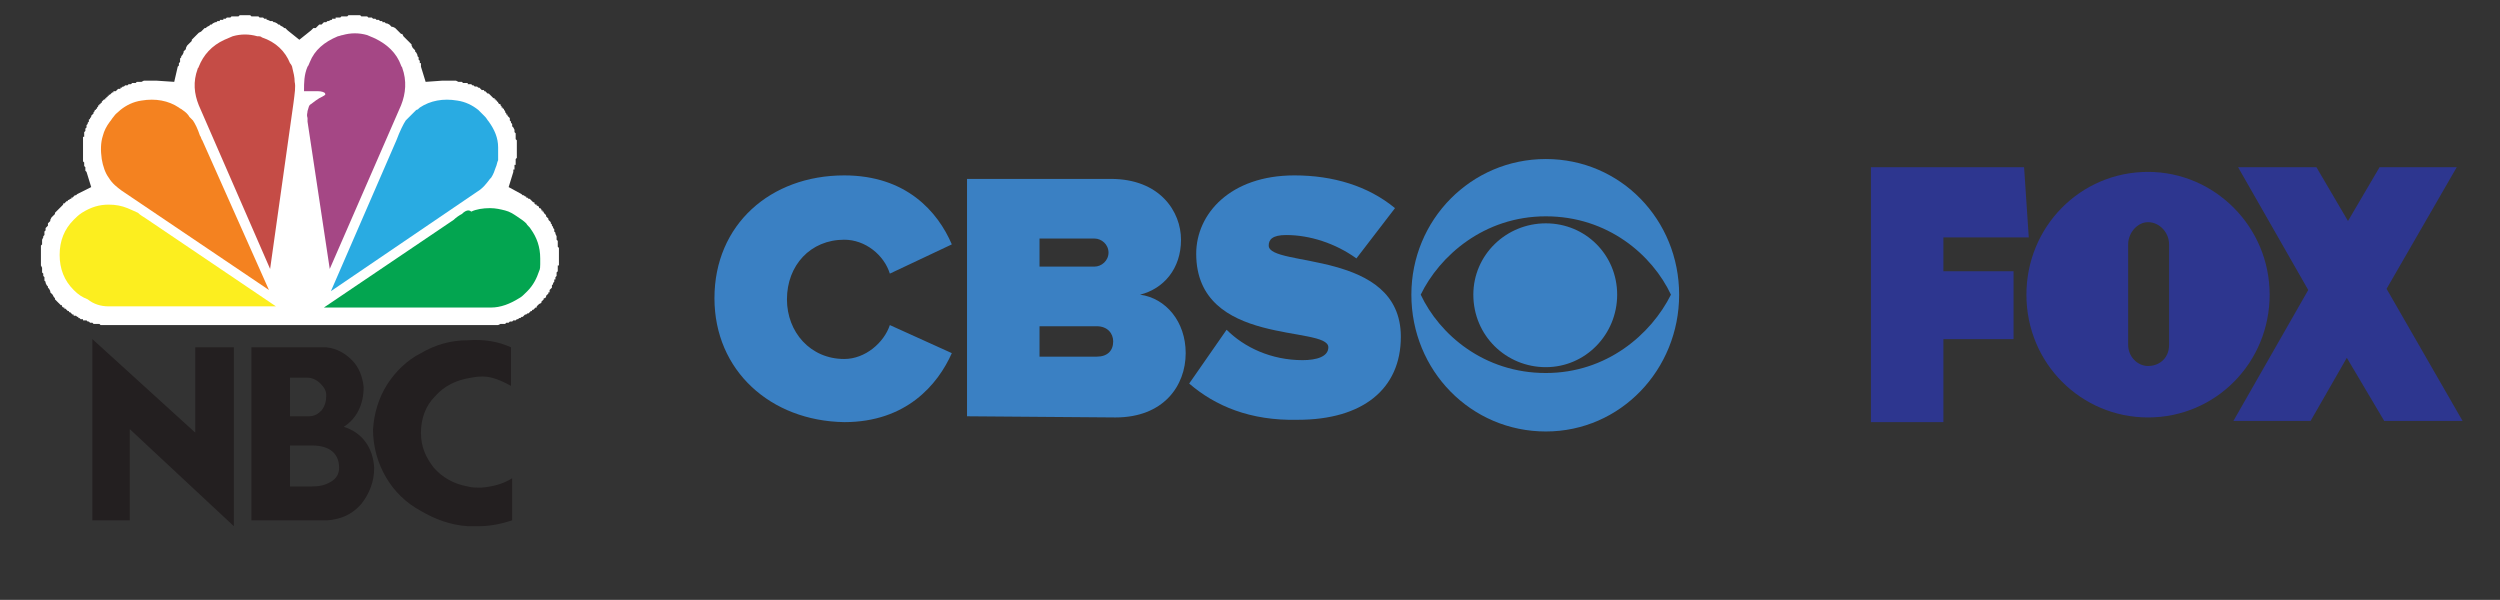 <?xml version="1.0" encoding="utf-8"?>
<!-- Generator: Adobe Illustrator 28.0.0, SVG Export Plug-In . SVG Version: 6.00 Build 0)  -->
<svg version="1.1" id="Layer_1" xmlns="http://www.w3.org/2000/svg" xmlns:xlink="http://www.w3.org/1999/xlink" x="0px" y="0px"
	 viewBox="0 0 213.8 51.3" style="enable-background:new 0 0 213.8 51.3;" xml:space="preserve">
<rect x="0" y="0" width="213.8" height="51.3" fill="#333333" stroke="none"/>
<style type="text/css">
	.st0{fill-rule:evenodd;clip-rule:evenodd;fill:#2D368F;}
	.st1{fill-rule:evenodd;clip-rule:evenodd;fill:#FFFFFF;}
	.st2{fill-rule:evenodd;clip-rule:evenodd;fill:#FCEE1F;}
	.st3{fill-rule:evenodd;clip-rule:evenodd;fill:#F48220;}
	.st4{fill-rule:evenodd;clip-rule:evenodd;fill:#C54C46;}
	.st5{fill-rule:evenodd;clip-rule:evenodd;fill:#03A550;}
	.st6{fill-rule:evenodd;clip-rule:evenodd;fill:#A54785;}
	.st7{fill-rule:evenodd;clip-rule:evenodd;fill:#29ABE2;}
	.st8{fill-rule:evenodd;clip-rule:evenodd;fill:#231F20;}
	.st9{fill:#3A80C3;}
</style>
<g>
	<path class="st0" d="M173.3,25.2c0-5.8,4.6-10.5,10.4-10.5c5.7,0,10.4,4.7,10.4,10.5c0,5.8-4.6,10.5-10.4,10.5
		C178,35.7,173.3,31.1,173.3,25.2L173.3,25.2z M160,36.1V14.3h13.1l0.4,6h-7.3v2.9h6V29h-6v7.1H160L160,36.1z M210.6,36l-6.5-11.3
		l6-10.4h-6.6l-2.7,4.6l-2.7-4.6h-6.7l6,10.5L191,36h6.6l3.1-5.4l3.2,5.4H210.6L210.6,36z M185.5,29.5v-8.6c0-1-0.8-1.9-1.8-1.9
		c-0.9,0-1.7,0.9-1.7,1.9v8.6c0,1,0.8,1.8,1.7,1.8C184.7,31.3,185.5,30.6,185.5,29.5L185.5,29.5z"/>
</g>
<g>
	<polygon class="st1" points="44.2,12.2 44.2,12.1 44.2,12 44.1,11.9 44.1,11.8 44.1,11.7 44.1,11.6 44.1,11.5 44.1,11.4 44,11.3 
		44,11.2 44,11.1 44,11.1 43.9,10.9 43.9,10.9 43.8,10.8 43.8,10.7 43.8,10.6 43.7,10.5 43.7,10.4 43.6,10.3 43.6,10.2 43.6,10.1 
		43.5,10 43.4,9.9 43.4,9.8 43.3,9.8 43.3,9.7 43.2,9.6 43.2,9.5 43.1,9.4 43.1,9.4 43.1,9.4 43.1,9.3 43,9.3 43,9.3 43,9.2 43,9.2 
		42.9,9.2 42.9,9.1 42.9,9.1 42.8,9 42.8,9 42.8,9 42.8,8.9 42.7,8.9 42.7,8.9 42.6,8.8 42.6,8.7 42.5,8.7 42.5,8.6 42.4,8.6 
		42.4,8.5 42.3,8.5 42.3,8.4 42.2,8.4 42.2,8.4 42.1,8.3 42.1,8.3 42,8.2 42,8.2 41.9,8.1 41.9,8.1 41.8,8 41.7,8 41.6,7.9 
		41.6,7.9 41.5,7.8 41.4,7.8 41.4,7.7 41.3,7.7 41.2,7.7 41.1,7.6 41.1,7.6 41,7.5 40.9,7.5 40.9,7.5 40.8,7.4 40.7,7.4 40.6,7.4 
		40.5,7.3 40.5,7.3 40.4,7.3 40.3,7.2 40.2,7.2 40.1,7.2 40,7.2 40,7.1 39.9,7.1 39.8,7.1 39.7,7.1 39.6,7.1 39.5,7 39.4,7 39.3,7 
		39.2,7 39,6.9 38.9,6.9 38.7,6.9 38.6,6.9 38.4,6.9 38.3,6.9 38.1,6.9 38,6.9 37.8,6.9 36.4,7 36,5.7 36,5.6 36,5.4 35.9,5.4 
		35.9,5.3 35.9,5.2 35.9,5.2 35.8,5.1 35.8,5.1 35.8,5 35.8,4.9 35.7,4.8 35.7,4.7 35.6,4.5 35.5,4.4 35.5,4.3 35.4,4.2 35.3,4.1 
		35.2,3.9 35.2,3.8 35.1,3.7 35,3.6 34.9,3.5 34.8,3.4 34.7,3.3 34.6,3.2 34.5,3.1 34.4,2.9 34.3,2.9 34.2,2.8 34.1,2.7 34,2.6 
		33.9,2.5 33.8,2.4 33.6,2.3 33.5,2.3 33.4,2.2 33.3,2.1 33.1,2 33,2 32.9,1.9 32.7,1.9 32.7,1.8 32.6,1.8 32.6,1.8 32.5,1.8 
		32.4,1.7 32.4,1.7 32.3,1.7 32.2,1.7 32.2,1.7 32.1,1.6 32.1,1.6 32,1.6 32,1.6 31.9,1.6 31.8,1.5 31.8,1.5 31.7,1.5 31.6,1.5 
		31.5,1.5 31.4,1.4 31.3,1.4 31.2,1.4 31.1,1.4 31.1,1.4 30.9,1.4 30.9,1.4 30.8,1.3 30.7,1.3 30.6,1.3 30.5,1.3 30.4,1.3 30.3,1.3 
		30.2,1.3 30.1,1.3 30,1.3 29.9,1.3 29.8,1.3 29.7,1.4 29.6,1.4 29.5,1.4 29.4,1.4 29.4,1.4 29.3,1.4 29.2,1.4 29.1,1.5 29,1.5 
		28.9,1.5 28.8,1.5 28.8,1.5 28.8,1.5 28.7,1.5 28.7,1.5 28.7,1.6 28.6,1.6 28.6,1.6 28.6,1.6 28.5,1.6 28.5,1.6 28.5,1.6 28.4,1.6 
		28.4,1.7 28.4,1.7 28.3,1.7 28.1,1.8 28,1.8 27.9,1.9 27.7,1.9 27.6,2 27.5,2.1 27.3,2.1 27.2,2.2 27.1,2.3 27,2.4 26.8,2.4 
		26.7,2.5 26.6,2.6 25.6,3.4 24.6,2.6 24.5,2.5 24.4,2.4 24.3,2.4 24.2,2.3 24,2.2 23.9,2.1 23.8,2.1 23.7,2 23.5,1.9 23.4,1.9 
		23.3,1.8 23.1,1.8 22.9,1.7 22.8,1.7 22.8,1.6 22.8,1.6 22.8,1.6 22.8,1.6 22.7,1.6 22.7,1.6 22.7,1.6 22.7,1.6 22.6,1.6 22.6,1.6 
		22.6,1.6 22.5,1.5 22.5,1.5 22.4,1.5 22.4,1.5 22.3,1.5 22.3,1.5 22.2,1.5 22.1,1.4 22,1.4 21.9,1.4 21.8,1.4 21.7,1.4 21.6,1.4 
		21.5,1.4 21.4,1.3 21.3,1.3 21.2,1.3 21.2,1.3 21,1.3 21,1.3 20.9,1.3 20.8,1.3 20.7,1.3 20.6,1.3 20.5,1.3 20.4,1.4 20.3,1.4 
		20.2,1.4 20.1,1.4 20,1.4 19.9,1.4 19.8,1.4 19.7,1.5 19.6,1.5 19.6,1.5 19.5,1.5 19.4,1.5 19.3,1.6 19.3,1.6 19.2,1.6 19.2,1.6 
		19.1,1.6 19.1,1.7 19,1.7 18.9,1.7 18.9,1.7 18.8,1.7 18.8,1.8 18.7,1.8 18.6,1.8 18.6,1.8 18.5,1.9 18.4,1.9 18.2,2 18.1,2.1 
		18,2.1 17.9,2.2 17.7,2.3 17.6,2.4 17.5,2.4 17.4,2.5 17.3,2.6 17.2,2.7 17,2.8 16.9,2.9 16.8,3 16.7,3.1 16.6,3.2 16.5,3.3 
		16.4,3.4 16.4,3.5 16.3,3.6 16.2,3.7 16.1,3.8 16,3.9 15.9,4.1 15.9,4.2 15.8,4.3 15.7,4.4 15.7,4.5 15.6,4.7 15.5,4.8 15.5,4.9 
		15.4,5 15.4,5.1 15.4,5.1 15.4,5.2 15.4,5.2 15.4,5.3 15.3,5.4 15.3,5.4 15.3,5.6 15.2,5.7 14.9,7 13.4,6.9 13.3,6.9 13.1,6.9 
		13,6.9 12.8,6.9 12.7,6.9 12.5,6.9 12.4,6.9 12.3,6.9 12.1,7 12,7 11.8,7 11.7,7 11.6,7.1 11.5,7.1 11.4,7.1 11.4,7.1 11.3,7.1 
		11.2,7.2 11.1,7.2 11,7.2 11,7.2 10.9,7.3 10.8,7.3 10.7,7.3 10.6,7.4 10.6,7.4 10.5,7.4 10.4,7.5 10.3,7.5 10.3,7.6 10.2,7.6 
		10.1,7.6 10,7.7 10,7.7 9.9,7.8 9.8,7.8 9.7,7.8 9.7,7.9 9.6,7.9 9.5,8 9.5,8 9.4,8.1 9.3,8.1 9.3,8.2 9.2,8.2 9.2,8.3 9.1,8.3 
		9.1,8.4 9,8.4 9,8.5 8.9,8.5 8.9,8.5 8.8,8.6 8.8,8.6 8.7,8.7 8.7,8.8 8.6,8.8 8.6,8.9 8.5,8.9 8.5,8.9 8.5,9 8.5,9 8.4,9 8.4,9.1 
		8.4,9.1 8.3,9.2 8.3,9.2 8.3,9.2 8.3,9.3 8.2,9.3 8.2,9.3 8.2,9.4 8.2,9.4 8.1,9.4 8.1,9.5 8.1,9.5 8,9.6 8,9.6 8,9.6 8,9.7 
		7.9,9.8 7.9,9.8 7.9,9.8 7.8,9.9 7.8,9.9 7.8,10 7.8,10 7.7,10.1 7.7,10.1 7.7,10.2 7.6,10.2 7.6,10.3 7.6,10.3 7.6,10.4 7.6,10.4 
		7.5,10.5 7.5,10.5 7.5,10.6 7.5,10.6 7.4,10.7 7.4,10.7 7.4,10.8 7.4,10.8 7.4,10.9 7.4,10.9 7.3,11 7.3,11.1 7.3,11.1 7.3,11.2 
		7.2,11.3 7.2,11.4 7.2,11.5 7.2,11.6 7.2,11.7 7.1,11.7 7.1,11.8 7.1,11.9 7.1,12 7.1,12.1 7.1,12.2 7.1,12.3 7.1,12.3 7.1,12.4 
		7.1,12.5 7.1,12.6 7.1,12.7 7.1,12.8 7.1,12.9 7.1,13 7.1,13.1 7.1,13.1 7.1,13.2 7.1,13.3 7.1,13.4 7.1,13.5 7.1,13.6 7.1,13.7 
		7.1,13.8 7.2,13.9 7.2,13.9 7.2,14 7.2,14.1 7.2,14.2 7.2,14.2 7.3,14.3 7.3,14.4 7.3,14.4 7.3,14.5 7.3,14.6 7.4,14.7 7.8,16 
		6.6,16.6 6.5,16.7 6.4,16.7 6.3,16.8 6.2,16.9 6.1,16.9 6.1,17 6,17 6,17 5.9,17.1 5.8,17.1 5.8,17.2 5.7,17.2 5.6,17.3 5.6,17.3 
		5.5,17.4 5.4,17.4 5.4,17.5 5.3,17.6 5.3,17.6 5.2,17.7 5.1,17.8 5,17.9 4.9,18 4.8,18.1 4.7,18.2 4.7,18.3 4.6,18.4 4.5,18.5 
		4.4,18.6 4.3,18.8 4.3,18.9 4.2,19 4.1,19.1 4.1,19.3 4,19.4 3.9,19.5 3.9,19.7 3.8,19.8 3.8,19.9 3.8,20.1 3.7,20.2 3.7,20.3 
		3.6,20.5 3.6,20.6 3.6,20.7 3.6,20.9 3.5,21 3.5,21.2 3.5,21.3 3.5,21.5 3.5,21.6 3.5,21.7 3.5,21.9 3.5,22 3.5,22.2 3.5,22.3 
		3.5,22.5 3.5,22.6 3.5,22.7 3.6,22.9 3.6,23 3.6,23.2 3.6,23.3 3.7,23.4 3.7,23.6 3.8,23.7 3.8,23.8 3.8,24 3.9,24.1 3.9,24.2 
		4,24.4 4.1,24.5 4.1,24.6 4.2,24.7 4.3,24.9 4.3,25 4.4,25.1 4.5,25.2 4.6,25.4 4.7,25.5 4.7,25.6 4.8,25.7 4.9,25.8 5,25.9 
		5.1,26 5.2,26.1 5.3,26.1 5.3,26.2 5.3,26.2 5.4,26.3 5.4,26.3 5.5,26.3 5.5,26.4 5.6,26.4 5.6,26.4 5.7,26.5 5.7,26.5 5.8,26.6 
		5.8,26.6 5.9,26.6 5.9,26.7 6,26.7 6,26.7 6.1,26.8 6.1,26.8 6.1,26.8 6.2,26.9 6.2,26.9 6.3,26.9 6.3,27 6.4,27 6.5,27 6.5,27 
		6.6,27.1 6.6,27.1 6.7,27.1 6.7,27.2 6.7,27.2 6.8,27.2 6.9,27.3 7,27.3 7.1,27.3 7.1,27.4 7.2,27.4 7.3,27.4 7.4,27.4 7.5,27.5 
		7.5,27.5 7.6,27.5 7.7,27.6 7.8,27.6 7.9,27.6 7.9,27.6 8,27.7 8.1,27.7 8.2,27.7 8.3,27.7 8.4,27.7 8.4,27.7 8.5,27.7 8.6,27.8 
		8.7,27.8 8.8,27.8 8.9,27.8 8.9,27.8 9,27.8 9.1,27.8 9.2,27.8 9.3,27.8 42,27.8 42.1,27.8 42.2,27.8 42.3,27.8 42.4,27.8 
		42.5,27.8 42.6,27.8 42.8,27.7 42.9,27.7 43,27.7 43.1,27.7 43.2,27.7 43.3,27.6 43.4,27.6 43.5,27.6 43.6,27.5 43.7,27.5 
		43.8,27.5 43.9,27.4 44,27.4 44.1,27.4 44.2,27.3 44.3,27.3 44.4,27.2 44.5,27.2 44.6,27.1 44.7,27.1 44.8,27 44.9,26.9 45,26.9 
		45.1,26.8 45.2,26.8 45.3,26.7 45.4,26.6 45.4,26.6 45.5,26.6 45.5,26.5 45.6,26.5 45.6,26.5 45.7,26.4 45.7,26.4 45.8,26.3 
		45.8,26.3 45.9,26.3 45.9,26.2 45.9,26.2 46,26.1 46,26.1 46.1,26 46.3,25.9 46.3,25.8 46.4,25.7 46.4,25.7 46.5,25.6 46.5,25.5 
		46.6,25.5 46.7,25.4 46.7,25.3 46.8,25.2 46.8,25.2 46.9,25.1 46.9,25 47,25 47,24.9 47,24.8 47.1,24.7 47.1,24.7 47.2,24.6 
		47.2,24.5 47.2,24.4 47.3,24.3 47.3,24.3 47.3,24.2 47.4,24.1 47.4,24 47.4,23.9 47.5,23.9 47.5,23.8 47.5,23.7 47.6,23.6 
		47.6,23.6 47.6,23.4 47.6,23.4 47.6,23.3 47.6,23.3 47.7,23.2 47.7,23.2 47.7,23.1 47.7,23.1 47.7,23 47.7,23 47.7,22.9 47.7,22.9 
		47.7,22.8 47.7,22.8 47.7,22.7 47.8,22.7 47.8,22.6 47.8,22.5 47.8,22.5 47.8,22.4 47.8,22.4 47.8,22.4 47.8,22.3 47.8,22.3 
		47.8,22.2 47.8,22.2 47.8,22.1 47.8,22.1 47.8,22.1 47.8,22 47.8,22 47.8,21.9 47.8,21.9 47.8,21.8 47.8,21.6 47.8,21.5 47.8,21.4 
		47.8,21.3 47.8,21.2 47.7,21.1 47.7,21 47.7,20.8 47.7,20.7 47.7,20.6 47.6,20.5 47.6,20.4 47.6,20.3 47.6,20.2 47.5,20 47.5,19.9 
		47.4,19.8 47.4,19.7 47.4,19.6 47.3,19.5 47.3,19.4 47.2,19.3 47.2,19.2 47.1,19.1 47.1,19 47,18.9 46.9,18.8 46.9,18.7 46.8,18.6 
		46.7,18.5 46.7,18.4 46.7,18.4 46.6,18.3 46.6,18.3 46.5,18.2 46.5,18.2 46.5,18.1 46.4,18.1 46.4,18 46.4,18 46.3,18 46.3,17.9 
		46.3,17.9 46.2,17.8 46.2,17.8 46.1,17.8 46.1,17.7 46.1,17.7 46,17.6 45.9,17.6 45.9,17.5 45.8,17.5 45.7,17.4 45.7,17.3 
		45.6,17.3 45.5,17.2 45.5,17.2 45.4,17.1 45.4,17.1 45.3,17 45.2,17 45.2,17 45.1,16.9 45,16.9 45,16.8 44.9,16.8 44.8,16.7 
		44.7,16.7 44.6,16.6 43.5,16 43.9,14.7 43.9,14.6 43.9,14.5 43.9,14.5 44,14.5 44,14.4 44,14.4 44,14.3 44,14.3 44,14.2 44,14.2 
		44,14.1 44.1,14.1 44.1,14 44.1,14 44.1,13.9 44.1,13.9 44.1,13.8 44.1,13.7 44.1,13.6 44.1,13.6 44.2,13.5 44.2,13.4 44.2,13.3 
		44.2,13.2 44.2,13.1 44.2,13.1 44.2,13 44.2,12.9 44.2,12.8 44.2,12.7 44.2,12.6 44.2,12.5 44.2,12.4 44.2,12.3 44.2,12.2 	"/>
	<path class="st2" d="M10.9,17.8c-0.5-0.2-1-0.3-1.6-0.3c-0.8,0-1.5,0.2-2.3,0.7c-0.3,0.2-0.5,0.4-0.7,0.6c-0.8,0.8-1.2,1.8-1.2,3
		c0,1.2,0.4,2.2,1.2,3c0.4,0.4,0.7,0.6,1.2,0.8C8,26,8.6,26.2,9.3,26.2h14.3l-11.1-7.5c-0.3-0.2-0.5-0.3-0.7-0.5
		C11.4,18,11.1,17.9,10.9,17.8L10.9,17.8z"/>
	<path class="st3" d="M15.6,9.4c-0.1-0.1-0.2-0.1-0.3-0.2c-0.9-0.6-2-0.8-3.2-0.6c-0.7,0.1-1.3,0.4-1.8,0.8
		c-0.2,0.2-0.4,0.3-0.6,0.6c-0.1,0.1-0.2,0.3-0.3,0.4c-0.3,0.4-0.5,0.8-0.6,1.2c-0.2,0.6-0.2,1.3-0.1,2c0.1,0.6,0.3,1.2,0.6,1.6
		c0.3,0.5,0.7,0.8,1.1,1.1L23,24.8L17.3,12c-0.1-0.1-0.1-0.3-0.2-0.4c-0.2-0.6-0.4-1-0.6-1.3c-0.1-0.1-0.2-0.2-0.3-0.3
		C16.1,9.8,15.9,9.6,15.6,9.4L15.6,9.4z"/>
	<path class="st4" d="M22.4,3.2c-0.1-0.1-0.2-0.1-0.4-0.1c-0.7-0.2-1.4-0.2-2.1,0c-0.2,0.1-0.5,0.2-0.7,0.3
		c-1.1,0.5-1.8,1.3-2.2,2.3c0,0.1-0.1,0.1-0.1,0.2c-0.4,1.1-0.3,2.1,0.1,3.1l6.1,14l2-14.2C25.2,8,25.3,7.4,25.2,7
		c0-0.4-0.1-0.8-0.2-1.2c0-0.1-0.1-0.3-0.2-0.4C24.4,4.4,23.6,3.6,22.4,3.2L22.4,3.2z"/>
	<path class="st5" d="M39.5,18.3c-0.2,0.1-0.5,0.3-0.7,0.5l-11.1,7.5H42c0.8,0,1.6-0.3,2.4-0.8c0.2-0.1,0.4-0.3,0.6-0.5
		c0,0,0.1-0.1,0.1-0.1c0.5-0.5,0.8-1.1,1-1.7c0.1-0.2,0.1-0.4,0.1-0.6c0-0.2,0-0.4,0-0.5c0-1-0.3-1.8-0.8-2.5
		c-0.1-0.2-0.3-0.3-0.4-0.5c-0.2-0.2-0.5-0.4-0.8-0.6c-0.3-0.2-0.6-0.4-1-0.5c-0.4-0.1-0.8-0.2-1.3-0.2c-0.6,0-1.2,0.1-1.6,0.3
		C40.1,17.9,39.8,18,39.5,18.3L39.5,18.3z"/>
	<path class="st6" d="M34.4,5.8c0-0.1-0.1-0.1-0.1-0.2c-0.4-1.1-1.2-1.8-2.2-2.3c-0.2-0.1-0.5-0.2-0.7-0.3c-0.7-0.2-1.4-0.2-2.1,0
		c-0.1,0-0.3,0.1-0.4,0.1c-1.2,0.5-2,1.2-2.4,2.2c-0.1,0.2-0.1,0.3-0.2,0.4C26,6.4,26,7.1,26,7.7v0.1h1.2c0.3,0,0.6,0.1,0.6,0.2
		c0.1,0.1-0.1,0.2-0.5,0.4l-0.3,0.2l-0.4,0.3c-0.2,0.1-0.2,0.3-0.3,0.6c0,0.2-0.1,0.3,0,0.6c0,0.1,0,0.2,0,0.3L28.2,23l6.1-14
		C34.7,8,34.8,6.9,34.4,5.8L34.4,5.8z"/>
	<path class="st7" d="M42.6,12.6c0-0.8-0.3-1.5-0.8-2.2c-0.1-0.1-0.2-0.3-0.3-0.4c-0.2-0.2-0.4-0.4-0.6-0.6
		c-0.5-0.4-1.1-0.7-1.8-0.8c-1.2-0.2-2.3,0-3.2,0.6c-0.1,0.1-0.2,0.2-0.3,0.2c-0.2,0.2-0.4,0.4-0.6,0.6c-0.1,0.1-0.2,0.2-0.3,0.3
		c-0.2,0.3-0.5,0.9-0.8,1.7l-5.6,12.9l12.5-8.5c0.5-0.3,0.8-0.7,1.1-1.1c0,0,0.1-0.1,0.1-0.1c0.2-0.3,0.3-0.6,0.4-0.9
		c0.1-0.2,0.1-0.4,0.2-0.6C42.6,13.2,42.6,12.9,42.6,12.6L42.6,12.6z"/>
	<path class="st8" d="M24.8,32.3v3.3h1.6c0.5,0,0.8-0.2,1.1-0.5c0.3-0.4,0.4-0.8,0.4-1.3c0-0.4-0.2-0.7-0.5-1
		c-0.3-0.3-0.7-0.5-1.1-0.5H24.8L24.8,32.3z M24.8,38v3.6h1.9c0.6,0,1.1-0.1,1.6-0.4c0.5-0.3,0.7-0.7,0.7-1.2c0-1.2-0.8-1.9-2.3-1.9
		H24.8L24.8,38z M43.7,29.7V33c-0.9-0.5-1.7-0.8-2.4-0.8c-0.2,0-0.5,0-1,0.1C39,32.5,38,33,37.2,33.9C36.4,34.7,36,35.8,36,37
		c0,1.2,0.4,2.1,1.1,3c0.7,0.8,1.7,1.4,2.9,1.6c0.3,0.1,0.7,0.1,1.2,0.1c1-0.1,1.8-0.3,2.6-0.8v3.6c-0.9,0.3-1.9,0.5-2.8,0.5
		c-0.4,0-0.7,0-1,0c-1.5-0.1-2.8-0.6-4-1.3C34.7,43,33.7,42,33,40.8c-0.7-1.2-1.1-2.6-1.1-4.1c0.1-1.4,0.5-2.7,1.2-3.8
		c0.7-1.1,1.7-2.1,2.9-2.7c1.2-0.7,2.5-1.1,4-1.1C41.4,29,42.6,29.2,43.7,29.7L43.7,29.7z M11.1,44.5H7.9V29l8.8,8v-7.3h3.3V45
		l-8.9-8.3V44.5L11.1,44.5z M21.5,44.5V29.7h6.4c0.9,0.1,1.6,0.5,2.2,1.1c0.6,0.6,0.9,1.4,1,2.3c0,1.5-0.6,2.7-1.7,3.4
		C31,37,31.9,38.3,32,40c0,1.2-0.4,2.2-1.1,3.1c-0.8,0.9-1.7,1.3-2.9,1.4H21.5L21.5,44.5z"/>
</g>
<g>
	<g>
		<path class="st9" d="M61.1,25.5c0-6.3,4.8-10.5,11.1-10.5c5.3,0,8,3.1,9.2,5.9l-5.3,2.5c-0.5-1.6-2.1-2.9-3.9-2.9
			c-2.9,0-4.9,2.2-4.9,5.1c0,2.8,2,5.1,4.9,5.1c1.8,0,3.4-1.4,3.9-2.9l5.3,2.4c-1.2,2.7-3.9,5.9-9.2,5.9
			C65.9,36,61.1,31.7,61.1,25.5"/>
		<path class="st9" d="M82.7,35.6V15.3H95c4.2,0,6,2.8,6,5.2c0,2.5-1.5,4.2-3.5,4.7c2.2,0.3,3.9,2.3,3.9,5c0,2.8-1.9,5.5-6,5.5
			 M94.8,21.6c0-0.7-0.6-1.2-1.2-1.2h-4.7v2.4h4.7C94.2,22.8,94.8,22.3,94.8,21.6z M95.2,29.2c0-0.7-0.5-1.3-1.4-1.3h-4.9v2.6h4.9
			C94.7,30.5,95.2,30,95.2,29.2z"/>
		<path class="st9" d="M101.7,32.8l3.2-4.6c1.5,1.5,3.8,2.6,6.5,2.6c1.2,0,2.2-0.3,2.2-1.1c0-1.9-11.3,0-11.3-8
			c0-3.4,2.9-6.7,8.4-6.7c3.3,0,6.3,0.9,8.6,2.8l-3.3,4.3c-1.8-1.3-4-2-6-2c-1.2,0-1.5,0.4-1.5,0.9c0,1.9,11.3,0.3,11.3,7.8
			c0,4.5-3.3,7.1-8.8,7.1C106.9,36,103.9,34.7,101.7,32.8"/>
		<path class="st9" d="M143.6,25.2c0,6.4-5,11.7-11.4,11.7c-6.4,0-11.5-5.2-11.5-11.7c0-6.4,5.1-11.6,11.5-11.6
			C138.6,13.6,143.6,18.8,143.6,25.2 M121.5,25.2c1.6,3.4,5.4,6.7,10.7,6.7c5.2,0,9-3.3,10.7-6.7c-1.6-3.4-5.4-6.7-10.7-6.7
			C126.9,18.5,123.1,21.9,121.5,25.2z M138.3,25.2c0,3.4-2.7,6.2-6.1,6.2c-3.4,0-6.2-2.7-6.2-6.2c0-3.4,2.8-6.1,6.2-6.1
			C135.6,19.1,138.3,21.8,138.3,25.2z"/>
	</g>
</g>
</svg>
